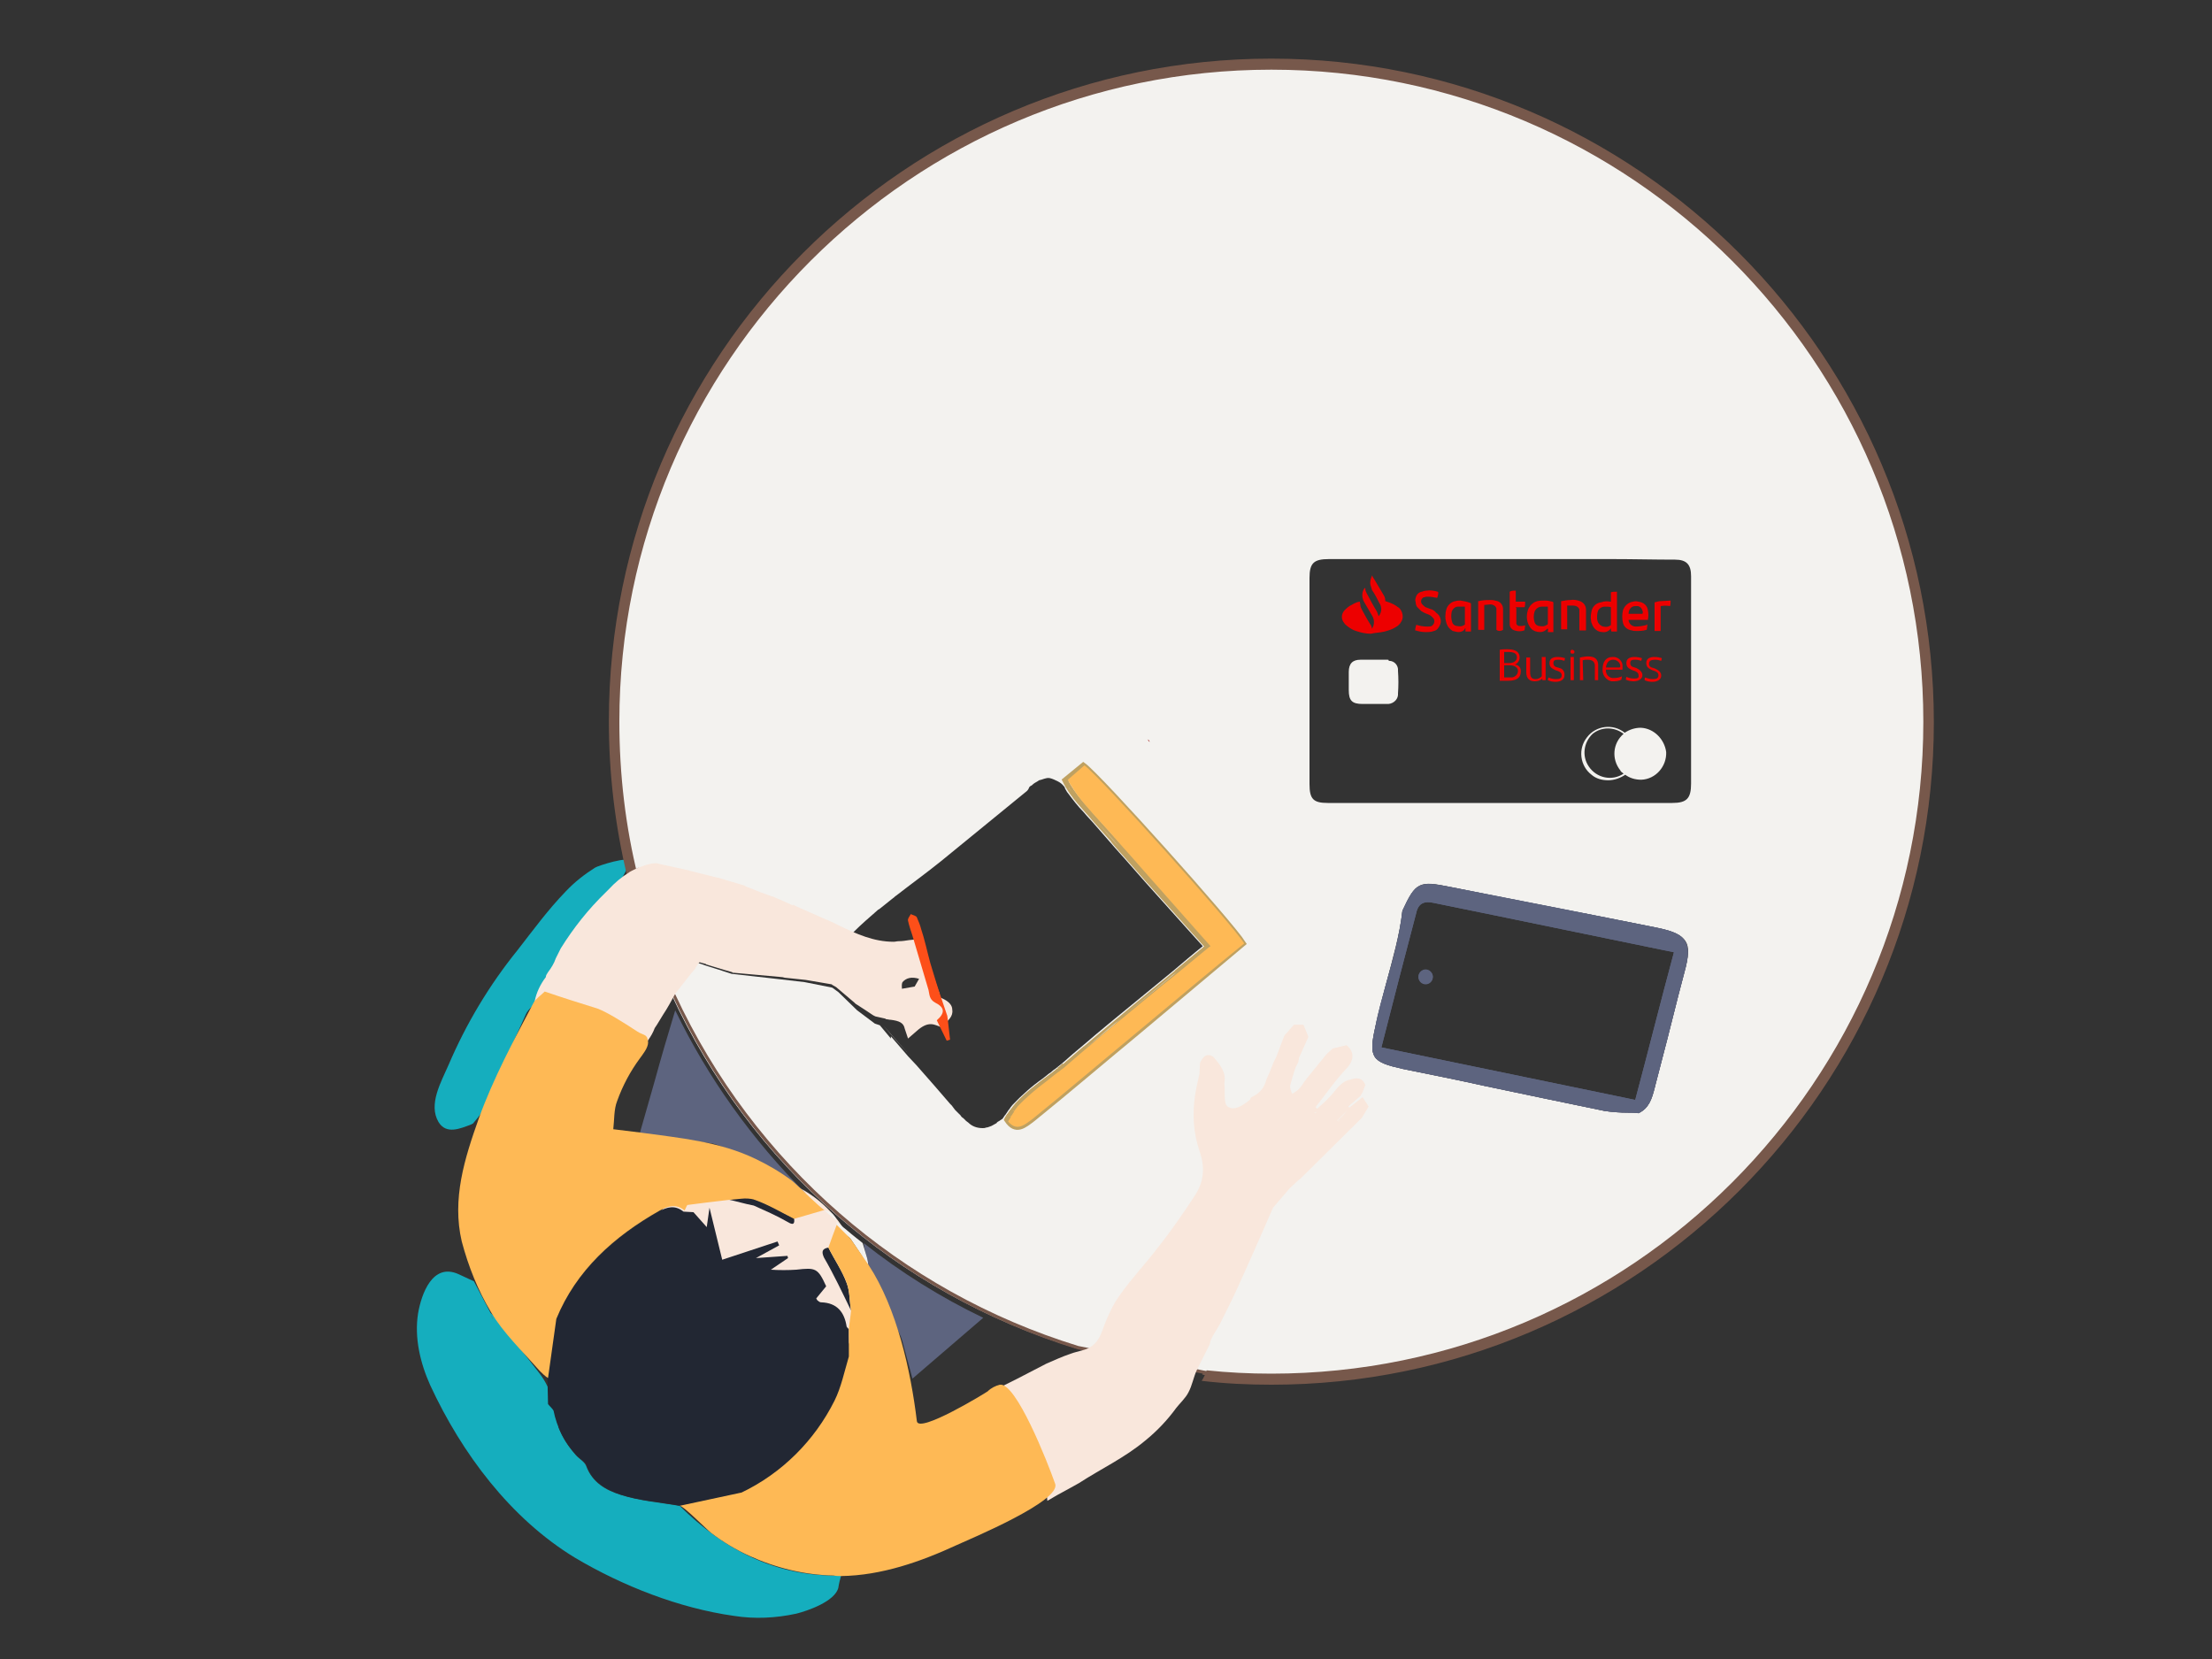<?xml version="1.0" encoding="UTF-8"?>
<svg xmlns="http://www.w3.org/2000/svg" xmlns:xlink="http://www.w3.org/1999/xlink" version="1.1" id="Layer_1" x="0px" y="0px" viewBox="0 0 400 300" style="enable-background:new 0 0 400 300;" xml:space="preserve">
<rect x="0" y="0" width="400" height="300" fill="#333333" stroke="none"/>
<style type="text/css">
	.st0{fill:none;}
	.st1{fill:#F3F2EF;}
	.st2{fill:#5D647F;}
	.st3{fill:#77584B;}
	.st4{fill:#F9E7DC;}
	.st5{fill:#15AEBE;}
	.st6{fill:#6A6664;}
	.st7{fill:#A99A86;}
	.st8{fill:#222733;}
	.st9{fill:#5595B0;}
	.st10{fill:#73A6A3;}
	.st11{fill:none;stroke:#BFA161;stroke-miterlimit:10;}
	.st12{fill:#9E0C09;}
	.st13{fill:#ED0000;}
	.st14{fill:#FEB955;}
	.st15{fill:#FD4F19;}
</style>
<path class="st0" d="M302.9,101.3c-3.7,0-7.6-0.1-11.3-0.1h-51.3c-2.7,0-3.5,0.7-3.5,3.4v37.3c0,2.7,0.7,3.4,3.3,3.4h62.3  c2.6,0,3.4-0.8,3.4-3.5v-37.5C305.8,102.2,305,101.3,302.9,101.3z"></path>
<path class="st1" d="M229.9,11.6C164.2,11.6,111,64.8,111,130.4c0,9.3,1.1,18.5,3.2,27.6h0.1c0.9-0.6,3.4-1.9,4.5-1.7l5.6,1.3  l1.2,0.4l3.6,1l4.8,1.5l0.7,0.3l4.3,1.9l4.3,2.2l0.1-0.1l5.2,2.6c1.4,0.7,2.7,1.5,4.1,2.2c0.2-0.1,0.3-0.3,0.5-0.4  c0.5-0.2,1-0.4,1.3-0.8c1.3-1.3,2.8-2.6,4.3-3.9l0.2-0.1l2-1.6l0.5-0.4c0.2-0.1,0.3-0.3,0.5-0.4c2.7-2.1,5.6-4.2,8.2-6.3l15.3-12.5  c0.3-0.2,0.5-0.5,0.6-0.8c0.1-0.2,0.3-0.3,0.5-0.4c0.3-0.3,0.6-0.5,1-0.7l0.3-0.2c0.6-0.1,1.2-0.5,1.9-0.4c0.5,0.1,1.1,0.4,1.5,0.6  c0.4,0.2,0.8,0.5,1.1,0.9l0.1,0.1l0.1,0.3c0.2,0.3,0.3,0.6,0.5,0.8c0.9,1.2,1.8,2.4,2.8,3.4l0.6,0.7l1.1,1.2l4.1,4.7l1.7,1.9  l3.6,4.1l7.8,8.7l2.7,3c-1.9,1.5-3.6,3-5.4,4.5l-10,8.2l-1.7,1.4l-2.4,2l-1.4,1.2l-1.9,1.6c-1,0.8-1.9,1.7-2.9,2.5l-1,0.8l-0.3,0.2  c-0.3,0.3-0.6,0.5-0.9,0.7l-1,0.8c-2,1.4-3.8,3-5.5,4.8c-0.2,0.2-0.4,0.5-0.6,0.8l-0.1,0.1c-0.2,0.3-0.4,0.6-0.6,0.9l-0.1,0.1  c-0.1,0.2-0.3,0.4-0.4,0.6l-0.3,0.2l-0.3,0.2c-0.2,0.1-0.4,0.2-0.5,0.4c-0.3,0.2-0.6,0.3-0.9,0.5c-0.3,0.1-0.7,0.3-1,0.3  c-0.2,0.1-0.4,0.1-0.6,0.1c-1,0-1.9-0.3-2.6-1c-0.1-0.1-0.3-0.2-0.4-0.3l-0.1-0.1c-0.1-0.1-0.3-0.3-0.4-0.4  c-0.2-0.1-0.4-0.3-0.5-0.5l-0.4-0.4l-0.6-0.6l-0.6-0.8l-0.3-0.3c-1.8-2.1-3.8-4.4-6.1-7l-1.5-1.6l-3.1-3.6v0.4l-2-2.4l-0.9-0.3  l-3.2-2.4l-3.4-3.3l-1.1-0.8l-5-1l-4.3-0.5l-8.9-1c-1.5-0.5-3.1-1-4.7-1.5c-2.2-0.8-2.2-0.8-3.4,1.2c0,0.1-0.1,0.1-0.1,0.1l-0.7,1  l-2,2.9c14.2,30.8,40.8,54.1,73.2,64l23.1,4.5l-0.1,0.2l2.1,0.2h0c3.2,0.3,6.4,0.4,9.5,0.4c65.7,0,118.9-53.2,118.9-118.9  S295.6,11.6,229.9,11.6z M304.6,175.8l-1.1,4.2c-1.3,5.2-2.7,10.7-4.1,16l-0.2,0.8c-0.5,1.9-1,3.6-2.9,4.5c-0.6-0.1-1.3-0.1-1.9-0.1  c-1.4,0-2.8-0.1-4.2-0.3c-7.2-1.5-14.6-3-21.6-4.5c-5-1.1-10-2.1-14.9-3.1c-2.7-0.6-4.4-1.1-5.1-2.2c-0.7-1.1-0.5-2.7,0.1-5.4  s1.3-5.4,2-8c1.1-4.2,2.4-8.6,2.9-13c2.4-5.2,3-5.5,8.7-4.3c12.8,2.6,25.6,5,37.5,7.4c2.9,0.6,4.3,1.3,5,2.4  S305.4,172.9,304.6,175.8z M305.8,141.7c0,2.7-0.8,3.5-3.4,3.5h-62.3c-2.6,0-3.3-0.7-3.3-3.4v-37.3c0-2.7,0.8-3.4,3.5-3.4h51.3  c3.7,0,7.6,0.1,11.3,0.1c2.1,0,2.9,0.9,2.9,3V141.7z"></path>
<path class="st2" d="M257.8,175.3c-0.7,0-1.3,0.6-1.3,1.3c0,0.7,0.6,1.3,1.3,1.3c0.7,0,1.3-0.6,1.3-1.3S258.5,175.3,257.8,175.3  L257.8,175.3z"></path>
<path class="st2" d="M299.8,167.8c-11.9-2.4-24.7-4.9-37.5-7.4c-5.7-1.1-6.3-0.9-8.7,4.3c-0.5,4.5-1.7,8.8-2.9,13  c-0.7,2.6-1.5,5.3-2,8c-0.6,2.7-0.8,4.3-0.1,5.4c0.7,1.1,2.4,1.6,5.1,2.2c5,1,10,2,14.9,3.1c7.1,1.5,14.4,3,21.6,4.5  c1.4,0.2,2.8,0.3,4.2,0.3c0.6,0,1.3,0,1.9,0.1c1.9-0.9,2.4-2.6,2.9-4.5l0.2-0.8c1.4-5.3,2.8-10.8,4.1-16l1.1-4.2  c0.8-2.9,0.8-4.5,0.1-5.6C304.1,169.1,302.7,168.4,299.8,167.8z M295.7,198.9l-45.9-9.5c2.2-8.6,4.2-16.4,6.3-24.3  c0.4-1.9,1.6-2.2,3.3-1.8c14.3,2.9,28.6,5.9,43.3,8.9C300.3,181.1,298.1,189.9,295.7,198.9z"></path>
<path class="st3" d="M313.9,46.1c-22.2-22.4-52.5-34.9-84.1-34.8c-65.7,0-119.2,53.5-119.2,119.2c0,9.3,1.1,18.6,3.2,27.6l0.1,0.2  h0.4l0.1-0.1c0.3-0.2,0.7-0.4,1.2-0.6c0-0.2-0.1-0.4-0.1-0.7c-0.4,0.2-0.8,0.4-1.1,0.6c-2-8.9-3.1-18-3.1-27.1  c0-65.4,53.2-118.5,118.5-118.5C295,11.9,348,65,348,130.2c0,65.4-53.2,118.5-118.5,118.5c-2.9,0-6-0.1-9.5-0.4l0,0h-0.2l-1.4-0.1  l0.1-0.2l-23.5-4.6c-32.2-9.9-58.7-33-72.9-63.6c-0.2-0.1-0.4-0.3-0.6-0.4l-0.1,0.2l0.1,0.2c14.2,30.9,40.9,54.2,73.4,64.2l22.6,4.4  l-0.1,0.2l0.5,0l1.9,0.2l0.4,0l0,0c3.4,0.3,6.5,0.4,9.4,0.4c65.8,0,119.2-53.5,119.2-119.2C348.7,98.7,336.3,68.4,313.9,46.1z"></path>
<circle class="st4" cx="134.8" cy="233.4" r="21"></circle>
<path class="st5" d="M122.9,272.3c-3.6-0.6-7.3-0.9-10.7-2c-2.6-0.8-5.1-2.2-6.2-5.2c-0.3-0.8-1.3-1.3-1.9-2c-1.3-1.5-2.4-3.1-3.1-5  c0-0.1,0-0.2,0-0.2c-0.7-3.5-1.2-6.6-3.4-9.5c-2.8-3.6-5.6-7.2-8.5-10.6c-0.1-0.1-0.3-0.3-0.4-0.4l-3-5.7l-2.8-1.3  c-4.7-2.1-6.7,3.6-7.3,7.1c-0.7,4.4,0.4,9,2.2,13c5.7,12.3,14.5,24.1,26.2,31.2c8.6,5.1,18.8,9.1,28.7,10.5  c3.8,0.6,7.6,0.4,11.3-0.4c2-0.5,7-2.2,7.6-4.7c0.1-0.7,0.3-1.5,0.5-2.2C140.4,285.2,131,280.3,122.9,272.3z"></path>
<path class="st5" d="M97,181.2c-0.6,0.7-1.5,1.3-1.9,2.2c-2,4.4-4,8.9-6,13.3c-0.6,1.4-1.1,2.9-1.9,4.3c-0.5,0.8-1.1,1.5-1.7,2.2  c-0.1,0-0.1,0-0.2,0.1c-2.1,0.8-4.6,1.9-6-0.4c-1.9-3.2,0.5-7.3,1.8-10.3c3.2-7.5,7.4-14.5,12.5-20.8c2.8-3.6,5.5-7.3,8.7-10.6  c1.6-1.7,3.4-3.1,5.3-4.3c0.4-0.3,6.5-2.3,6.2-1c-1.4,4.6-5.7,7.6-8.4,11.5C102.4,171.7,99.8,176.5,97,181.2z"></path>
<path class="st6" d="M88.7,237.6c0.1,0.3,0.3,0.7,0.4,1C89.1,238.3,88.9,238,88.7,237.6z"></path>
<path class="st7" d="M142.2,142.4l0.5-0.4L142.2,142.4z"></path>
<path class="st8" d="M153.5,240.4c-0.1-0.2-0.3-0.3-0.4-0.5c-0.4-2.6-1.7-4.3-4.6-4.4c-0.2,0-0.4-0.1-0.6-0.3  c-0.1,0-0.1-0.1-0.3-0.4c0.6-0.7,1.2-1.5,1.8-2.2c-1.5-3.3-1.9-3.4-5.4-3c-1.5,0.1-3.1,0.1-4.6,0l3.1-2.1c0-0.1-0.1-0.3-0.1-0.4  l-5.7,0.4l4.2-2.3l-0.3-0.7l-10,3.3c-0.7-2.8-1.4-5.8-2.3-9.4c-0.2,1.4-0.3,2.2-0.5,3.5l-2.4-2.7l-1.8-0.1c-1.5-1.2-2.9-0.9-4.5,0  c-8.2,4.7-15,10.9-18.8,19.8L99,249.4l0.1,4.5c0.3,0.4,0.8,0.8,1,1.2c0.6,3,2,5.8,4.1,8c0.6,0.7,1.7,1.2,1.9,2  c1.1,3,3.6,4.3,6.2,5.2c3.4,1.1,7.1,1.3,10.7,2l11.2-2.4c7.3-3.5,13.2-9.4,16.9-16.6c1.2-2.5,1.8-5.4,2.6-8  C153.5,243.7,153.5,242,153.5,240.4z"></path>
<path class="st9" d="M126.9,173C127,172.8,127,172.6,126.9,173C127.1,172.7,127,172.8,126.9,173z"></path>
<path class="st8" d="M131.6,216.9c1.6-0.1,3.3-0.5,4.7-0.1c2.6,0.9,4.9,2.3,7.3,3.5c0.2,1.5-0.6,1-1.3,0.6c-1.9-1.1-4-2-6-2.9  C134.7,217.7,133.1,217.2,131.6,216.9z"></path>
<path class="st8" d="M149.8,225.6c1.1,2.2,2.5,4.2,3.3,6.4c0.6,1.5,0.5,3.4,0.8,5c-1.6-3.3-3.1-6.5-4.9-9.6  C148.5,226.3,148.7,225.8,149.8,225.6z"></path>
<path class="st10" d="M197.6,167.6l0.4-0.5L197.6,167.6z"></path>
<path class="st11" d="M182.1,202.5c2.5-4.3,6.8-6.6,10.5-9.7c8.4-7.3,17.1-14.3,25.9-21.6c-6.8-7.7-13.5-15.2-20.2-22.7  c-2-2.4-4.3-4.5-5.7-7.4l3.3-2.7c2.9,2.1,26.7,28.7,28.9,32.2l-19.2,16.1c-6.3,5.2-12.5,10.5-18.8,15.6  C185.2,203.5,183.7,204.9,182.1,202.5z"></path>
<path class="st12" d="M207.5,133.7c0.1,0.1,0.2,0.1,0.3,0.2c0.1,0.1,0,0.1,0.1,0.3L207.5,133.7z"></path>
<circle class="st2" cx="257.8" cy="176.7" r="1.3"></circle>
<path class="st1" d="M241.9,202.6l0.3,0.2l1.3-1.9L241.9,202.6z"></path>
<path class="st1" d="M237.8,201c0,0-0.1,0.1-0.1,0.1h0.3c0-0.1,0-0.1,0.1-0.1H237.8z"></path>
<path class="st0" d="M198.2,148.4L198.2,148.4l3.1,3.5c0.9,1,1.9,2,2.7,3.1l3.8,4.2l10.7,11.9l-5.1,4.2l-1.2,1  c-3.1,2.6-6.3,5.2-9.3,7.7l-1,0.9c-1.9,1.5-3.6,3.1-5.5,4.6l-3.8,3.3c-0.3,0.3-0.6,0.6-1,0.8l-0.3,0.2l-0.9,0.7  c-2.2,1.7-4.6,3.4-6.5,5.5l0,0c-0.2,0.2-0.4,0.5-0.6,0.8l-0.1,0.1c-0.2,0.3-0.4,0.6-0.6,0.9l0,0c-0.2,0.3-0.3,0.5-0.5,0.8  c1.7,2.4,3.1,1,4.6-0.3c6.3-5.2,12.5-10.4,18.8-15.6c6.4-5.4,12.8-10.8,19.2-16.1c-2.1-3.6-25.9-30.1-28.9-32.2l-3.3,2.7l0.3,0.4  C194.1,144.1,196.2,146.2,198.2,148.4z"></path>
<path class="st0" d="M180,203.8c-0.3,0.1-0.7,0.3-1.1,0.3C179.3,204,179.7,203.9,180,203.8z"></path>
<path class="st0" d="M186.2,142l-0.2-0.8L186.2,142z"></path>
<path class="st0" d="M189.5,139.4l2.9,1.6L189.5,139.4z"></path>
<path class="st1" d="M296.7,131.6c-1,0-2,0.3-2.9,0.9c-2.1-1.7-5.2-1.3-6.8,0.8c-1.7,2.1-1.3,5.2,0.8,6.8c0.8,0.7,1.9,1,3,1  c1.1,0,2.2-0.4,3.1-1c0.8,0.6,1.8,0.9,2.9,0.9c2.6-0.1,4.6-2.4,4.5-5C301,133.7,299.1,131.7,296.7,131.6L296.7,131.6z M293.6,139.9  c-2.1,1.4-4.9,0.8-6.3-1.3c-1.3-1.9-0.9-4.4,0.7-5.9c1.6-1.3,3.9-1.3,5.6,0c-2,1.7-2.2,4.6-0.6,6.6  C293.1,139.6,293.4,139.7,293.6,139.9L293.6,139.9z"></path>
<path class="st11" d="M204,155L204,155l3.6,4.1l0.1,0.1L204,155z"></path>
<path class="st11" d="M183.2,200.9L183.2,200.9L183.2,200.9z"></path>
<path class="st11" d="M182.5,201.8c-0.1,0.3-0.3,0.4-0.4,0.7C182.2,202.2,182.4,202,182.5,201.8  C182.5,201.7,182.5,201.7,182.5,201.8z"></path>
<path class="st11" d="M192.5,192.7c-0.3,0.3-0.6,0.6-1,0.8C191.9,193.3,192.2,193,192.5,192.7z"></path>
<path class="st11" d="M191.3,193.8l-0.9,0.7L191.3,193.8z"></path>
<path class="st1" d="M159.7,185.4L159.7,185.4c1.7,1.9,3.3,3.8,5,5.6C163,189.2,161.3,187.3,159.7,185.4z"></path>
<path class="st11" d="M183.3,200.8c0.2-0.3,0.4-0.5,0.6-0.8C183.7,200.2,183.5,200.5,183.3,200.8z"></path>
<path class="st11" d="M191.3,193.8l0.3-0.2L191.3,193.8z"></path>
<path class="st11" d="M190.4,194.5c-2.2,1.7-4.6,3.4-6.5,5.5C185.8,197.9,188.1,196.2,190.4,194.5z"></path>
<path class="st11" d="M183.2,200.9c-0.2,0.3-0.4,0.6-0.6,0.9l0,0C182.8,201.4,183,201.1,183.2,200.9z"></path>
<path class="st1" d="M152.8,169.5c2-1.8,4.1-3.4,6.1-5.1C156.9,166.1,154.9,167.8,152.8,169.5z"></path>
<path class="st1" d="M162.3,161.8c1.4-1.3,2.6-2.8,4.3-3.8C165,159,163.7,160.4,162.3,161.8z"></path>
<path class="st1" d="M212.8,175.8l-10,8.2c3.1-2.6,6.2-5.1,9.3-7.7L212.8,175.8z"></path>
<path class="st1" d="M202.8,184.1l-0.7,0.6l-0.3,0.3L202.8,184.1z"></path>
<path class="st11" d="M192.5,192.7c-0.3,0.3-0.6,0.6-1,0.8l0,0C191.9,193.3,192.2,193,192.5,192.7z"></path>
<path class="st11" d="M191.3,193.8L191.3,193.8l-0.9,0.7l0,0L191.3,193.8z"></path>
<path class="st11" d="M190.4,194.5L190.4,194.5c-2.2,1.7-4.6,3.4-6.5,5.5l0,0C185.8,197.9,188.1,196.2,190.4,194.5z"></path>
<path class="st11" d="M191.5,193.6L191.5,193.6l-0.3,0.2l0,0L191.5,193.6z"></path>
<path class="st11" d="M196.3,189.6l-3.8,3.3L196.3,189.6z"></path>
<path class="st11" d="M207.7,159.1l-3.6-4.1L207.7,159.1z"></path>
<path class="st11" d="M218.5,171.2l-5.7,4.7l0.6-0.5L218.5,171.2z"></path>
<path class="st11" d="M216.2,168.6l2.2,2.5l-10.7-11.9L216.2,168.6z"></path>
<path class="st11" d="M201.3,151.9l1,1.2l1.7,1.9C203.1,153.9,202.2,152.9,201.3,151.9z"></path>
<path class="st11" d="M207.7,159.1l8.5,9.5L207.7,159.1L207.7,159.1z"></path>
<path class="st11" d="M202.4,153.1l1.7,1.9l0,0L202.4,153.1z"></path>
<path class="st1" d="M201.8,185l-3.1,2.6l-2.4,2C198.2,188,199.9,186.5,201.8,185z"></path>
<path class="st1" d="M202.1,184.7c-1.1,1-2.3,1.9-3.4,2.8l3.1-2.6L202.1,184.7z"></path>
<path class="st1" d="M198.7,187.5l-2.4,2l0,0C197.1,188.9,197.9,188.1,198.7,187.5z"></path>
<path class="st1" d="M193.7,143.1c-0.2-0.3-0.4-0.5-0.5-0.8C193.3,142.5,193.5,142.8,193.7,143.1z"></path>
<path class="st1" d="M198.2,148.4l4.1,4.7l-1-1.2L198.2,148.4z"></path>
<path class="st1" d="M196.5,146.5l1.7,1.9l-0.1-0.1C197.6,147.7,197.1,147.2,196.5,146.5z"></path>
<path class="st1" d="M198.2,148.4L198.2,148.4l3.1,3.4L198.2,148.4z"></path>
<path class="st1" d="M213.3,175.4l-0.6,0.5l-0.6,0.5L213.3,175.4z"></path>
<path class="st1" d="M250.9,119.3H246c-1.4,0-2.1,0.7-2.1,2.2v3.3c0,1.9,0.6,2.5,2.5,2.5h4.3c1,0.1,2-0.6,2.1-1.6c0-0.1,0-0.2,0-0.3  c0.1-1.4,0.1-2.7,0-4.1c0.1-0.9-0.6-1.8-1.6-1.8c0,0-0.1,0-0.1,0C251.2,119.3,251,119.3,250.9,119.3z"></path>
<path class="st13" d="M278.8,122.3c-0.3,0.3-0.7,0.5-1.1,0.5c-0.7,0-1-0.3-1-1.3v-2.6H276v2.7c0,1.1,0.6,1.6,1.5,1.6  c0.5,0,1-0.1,1.4-0.5v0.3h0.6v-4.2h-0.7V122.3z"></path>
<path class="st13" d="M289.8,121c-0.1,1,0.6,2,1.6,2.2h0.5c0.5,0,0.9-0.1,1.3-0.3c0-0.2,0.1-0.4,0.1-0.6c-0.4,0.2-0.9,0.3-1.4,0.3  c-0.7,0.1-1.4-0.4-1.5-1.2c0,0,0-0.1,0-0.1v-0.2h3v-0.5c0.1-0.9-0.6-1.7-1.5-1.8c0,0,0,0,0,0h-0.3  C290.4,118.8,289.8,119.7,289.8,121z M292.9,120.7h-2.5c0.1-0.8,0.5-1.4,1.3-1.4c0.7,0,1.3,0.5,1.3,1.2  C293,120.5,293,120.6,292.9,120.7L292.9,120.7z"></path>
<path class="st13" d="M273.9,120.2c0.5-0.2,0.9-0.7,0.9-1.3c0-0.9-0.6-1.5-2.2-1.5c-0.5,0-0.9,0-1.4,0.1v5.6h1.6  c1.5,0,2.2-0.6,2.2-1.6c0.1-0.6-0.3-1.2-0.9-1.3C274,120.2,274,120.2,273.9,120.2z M272,117.9h0.8c1.3,0,1.5,0.5,1.5,1s-0.5,1-1.3,1  h-1L272,117.9z M273,122.5h-1v-2.2h1c1,0,1.5,0.5,1.5,1c0,0.7-0.6,1.2-1.2,1.2C273.1,122.5,273.1,122.5,273,122.5L273,122.5z"></path>
<path class="st13" d="M299.3,119.3c0.4,0,0.8,0.1,1.1,0.2c0-0.1,0.1-0.3,0.1-0.5c-0.4-0.1-0.8-0.2-1.3-0.2c-0.9,0-1.5,0.3-1.5,1.1  s0.5,1,1.1,1.3l0.3,0.1c0.3,0.1,0.8,0.3,0.8,0.8c0,0.5-0.3,0.7-1,0.7c-0.5,0-0.9-0.1-1.4-0.3c-0.1,0.1-0.1,0.3-0.1,0.5  c0.4,0.2,0.9,0.3,1.4,0.3c1,0,1.6-0.5,1.6-1.1c0-0.7-0.5-1-1.1-1.3l-0.3-0.1c-0.5-0.1-0.8-0.3-0.8-0.8S298.6,119.3,299.3,119.3z"></path>
<path class="st13" d="M295.5,122.7c-0.5,0-0.9-0.1-1.4-0.3c0,0.1-0.1,0.3-0.1,0.5c0.4,0.2,0.9,0.3,1.4,0.3c1,0,1.6-0.5,1.6-1.1  s-0.5-1-1.1-1.3l-0.3-0.1c-0.5-0.1-0.8-0.3-0.8-0.8s0.3-0.6,0.9-0.6c0.4,0,0.8,0.1,1.1,0.2c0-0.1,0.1-0.3,0.1-0.5  c-0.4-0.1-0.8-0.2-1.3-0.2c-0.9,0-1.5,0.3-1.5,1.1s0.5,1,1.1,1.3l0.3,0.1c0.3,0.1,0.8,0.3,0.8,0.8  C296.4,122.6,296.1,122.7,295.5,122.7z"></path>
<rect x="284" y="118.8" class="st13" width="0.6" height="4.2"></rect>
<path class="st13" d="M286.2,119.4c0.3-0.1,0.6-0.1,0.9-0.1c1,0,1.3,0.5,1.3,1.1v2.6h0.6v-2.7c0-1-0.5-1.6-1.8-1.6  c-0.5,0-1,0.1-1.5,0.2v4.1h0.6L286.2,119.4z"></path>
<path class="st13" d="M284.3,117.5c-0.2,0-0.3,0.1-0.3,0.3c0,0,0,0.1,0,0.1l0,0c0,0.2,0.1,0.3,0.3,0.3c0,0,0.1,0,0.1,0l0,0  c0.2,0,0.3-0.1,0.3-0.3c0,0,0-0.1,0-0.1l0,0C284.7,117.7,284.5,117.5,284.3,117.5z"></path>
<path class="st13" d="M282,120.8l-0.3-0.1c-0.5-0.1-0.8-0.3-0.8-0.8s0.3-0.6,0.9-0.6c0.4,0,0.8,0.1,1.1,0.2c0-0.1,0.1-0.3,0.1-0.5  c-0.4-0.1-0.8-0.2-1.3-0.2c-0.9,0-1.5,0.3-1.5,1.1s0.5,1,1.1,1.3l0.3,0.1c0.3,0.1,0.8,0.3,0.8,0.8c0,0.5-0.3,0.7-1,0.7  c-0.5,0-0.9-0.1-1.4-0.3c0,0.1-0.1,0.3-0.1,0.5c0.4,0.2,0.9,0.3,1.4,0.3c1,0,1.6-0.5,1.6-1.1C283,121.5,282.6,120.9,282,120.8z"></path>
<path class="st13" d="M258.6,110.1c-0.2-0.1-0.6-0.2-0.8-0.3c-0.2-0.1-0.4-0.3-0.6-0.5c-0.3-0.3-0.3-0.8,0-1.1c0,0,0,0,0.1-0.1  c0.1-0.1,0.2-0.1,0.3-0.1c0.2-0.1,0.4-0.1,0.6-0.1c0.5,0,1.1,0.1,1.6,0.2h0.1c0.1-0.3,0.2-0.7,0.2-1c-0.1,0-0.1-0.1-0.1-0.1  c-0.7-0.2-1.4-0.3-2-0.2c-0.3,0-0.6,0.1-0.9,0.2c-0.6,0.1-1,0.6-1.1,1.1c-0.1,0.3-0.1,0.5,0,0.8c0,0.3,0.1,0.7,0.3,0.9l0.7,0.7  c0.3,0.2,0.7,0.4,1,0.5c0.3,0.1,0.6,0.2,0.9,0.5l0.3,0.3c0.3,0.4,0.2,1-0.2,1.3l-0.1,0.1c-0.3,0.1-0.5,0.1-0.8,0.1  c-0.7,0-1.3-0.1-1.9-0.3h-0.1c-0.1,0.3-0.2,0.7-0.2,1h0.1c0.6,0.2,1.2,0.3,1.8,0.3c0.5,0,1,0,1.5-0.2c0.5-0.1,0.8-0.5,1-0.9  c0.5-0.8,0.2-1.9-0.6-2.4C259.4,110.4,259,110.2,258.6,110.1z"></path>
<path class="st13" d="M271.8,113.9v-3.8c0-0.6-0.4-1.2-1-1.4c-0.4-0.1-0.8-0.2-1.1-0.2c-0.6,0-1.2,0-1.8,0.1c-0.2,0-0.3,0.1-0.6,0.1  v5.2h1.1v-4.5c0.3,0,0.7-0.1,1-0.1c0.2,0,0.4,0,0.6,0.1c0.3,0.1,0.6,0.4,0.6,0.7v3.8C271,114.2,271.5,114.1,271.8,113.9L271.8,113.9  z"></path>
<path class="st13" d="M280.9,108.9c-0.1,0-0.1-0.1-0.2-0.1c-0.4-0.1-0.8-0.2-1.3-0.2c-0.5,0-0.9,0-1.4,0.1c-0.8,0.2-1.4,0.8-1.7,1.6  c-0.4,1.2-0.2,2.5,0.6,3.4c0.4,0.4,1,0.6,1.6,0.6c0.5,0,0.9-0.2,1.3-0.6c0,0,0-0.1,0.1,0c0.1,0.1,0,0.3,0,0.6h1V108.9z M279.7,113  c-0.4,0.3-0.8,0.3-1.3,0.2c-0.4,0-0.8-0.3-0.9-0.7c-0.2-0.6-0.2-1.3,0-1.9c0.2-0.5,0.7-0.9,1.3-0.9h1.1v3  C279.9,112.9,279.8,113,279.7,113L279.7,113z"></path>
<path class="st13" d="M287.9,112.9c0.3,0.8,1,1.4,1.9,1.4c0.6,0.1,1.2-0.2,1.5-0.7l0,0c0,0.2,0,0.4,0.1,0.6h1V107  c-0.4,0-0.8,0-1.1,0.1v1.7h-0.1c-0.5-0.1-1.1-0.1-1.6,0.1c-0.9,0.1-1.6,0.7-1.8,1.6c-0.1,0.5-0.2,1.1-0.1,1.6  C287.7,112.4,287.8,112.7,287.9,112.9z M288.9,110.7c0.1-0.6,0.7-1,1.3-1c0.4,0,0.8,0,1.1,0.1v3.1c0,0.1,0,0.2-0.1,0.2  c-0.4,0.3-0.8,0.3-1.3,0.2c-0.4-0.1-0.7-0.4-0.9-0.7c-0.1-0.2-0.2-0.5-0.2-0.8C288.8,111.5,288.8,111.1,288.9,110.7L288.9,110.7z"></path>
<path class="st13" d="M286.8,113.9v-3.7c0-0.7-0.5-1.3-1.1-1.5c-0.6-0.2-1.1-0.3-1.7-0.2c-0.5,0-1.1,0.1-1.6,0.2h-0.1v5.1h1.1v-4.3  h0.8c0.3,0,0.5,0,0.8,0.1c0.3,0.1,0.6,0.4,0.6,0.7v3.7h1.1C286.8,114,286.8,114,286.8,113.9z"></path>
<path class="st13" d="M264.1,108.6c-0.3,0-0.6,0-0.9,0.1c-0.7,0.1-1.3,0.6-1.6,1.3c-0.1,0.3-0.2,0.7-0.2,1c-0.1,0.6,0,1.2,0.2,1.8  c0.2,0.6,0.6,1,1.1,1.3c0.4,0.1,0.8,0.2,1.1,0.2c0.4,0,0.9-0.2,1.1-0.6c0-0.1,0.1-0.1,0.1-0.1v0.6h1v-5.1c-0.1,0-0.1-0.1-0.2-0.1  C265.3,108.8,264.7,108.7,264.1,108.6z M264.8,113c-0.4,0.3-0.8,0.3-1.3,0.2c-0.4,0-0.8-0.3-0.9-0.7c-0.2-0.6-0.2-1.2-0.1-1.8  c0.1-0.5,0.6-1,1.1-1h1.3v3.1C264.9,112.9,264.9,113,264.8,113L264.8,113z"></path>
<path class="st13" d="M300.4,108.7c-0.4,0-0.8,0.1-1.1,0.2c-0.1,0-0.1,0-0.1,0.2v5h1.1v-4.5c0.6-0.1,1.1-0.1,1.7,0  c0.1-0.3,0.1-0.7,0.1-1L300.4,108.7L300.4,108.7z"></path>
<path class="st13" d="M295.1,114c0.3,0.1,0.5,0.1,0.8,0.1c0.6,0,1.2,0,1.8-0.2c0.1,0,0.1-0.1,0.1-0.1c0-0.2,0.1-0.6,0.1-0.8v-0.1  c-0.1,0-0.1,0.1-0.1,0.1c-0.7,0.2-1.4,0.3-2,0.3c-0.7,0-1.2-0.5-1.3-1.1v-0.1h3.5V112c0.1-0.5,0.1-1.1,0-1.6  c-0.1-0.9-0.8-1.5-1.7-1.6c-0.3-0.1-0.7-0.1-1,0c-0.8,0.1-1.5,0.7-1.8,1.5c-0.2,0.8-0.2,1.6,0,2.4  C293.7,113.4,294.3,113.9,295.1,114z M295.7,109.6h0.5c0.4,0.1,0.7,0.4,0.8,0.8c0.1,0.2,0.1,0.4,0,0.6h-2.5  C294.5,110.2,295,109.6,295.7,109.6L295.7,109.6z"></path>
<path class="st13" d="M274.1,109.8h1.6c0.1-0.3,0.1-0.7,0.1-1h-1.7v-2c-0.4,0-0.8,0-1.1,0.2v5.9c0,0.5,0.4,1,0.9,1.1  c0.5,0.2,1.2,0.2,1.7,0c0.1,0,0.1-0.1,0.1-0.1c0-0.2,0.1-0.6,0.1-0.8h-0.1c-0.3,0.1-0.6,0.1-0.9,0.1c-0.3,0-0.6-0.2-0.6-0.5  c0,0,0,0,0-0.1v-2.7C274.1,109.9,274.1,109.9,274.1,109.8z"></path>
<path class="st13" d="M250.4,114.2c0.7-0.2,1.4-0.4,2-0.8c0.4-0.2,0.8-0.6,1-1c0.4-0.6,0.3-1.5-0.1-2.1c-0.1-0.2-0.3-0.4-0.5-0.5  c-0.5-0.4-1.1-0.7-1.7-0.9l-0.6-0.2v-0.1c0-0.4-0.1-0.7-0.3-1l-1.6-2.7c-0.2-0.3-0.4-0.6-0.5-0.9l0,0v0.1c-0.2,0.5-0.4,1-0.3,1.6  l0.3,1c0.5,0.7,0.9,1.5,1.3,2.3c0.5,0.7,0.5,1.6,0,2.3c0,0.1-0.1,0.1-0.1,0.1c-0.1-0.2-0.2-0.6-0.3-0.8c-0.7-1.1-1.3-2.3-1.9-3.4  c-0.1-0.2-0.2-0.4-0.2-0.7c0-0.1,0-0.1-0.1-0.2c-0.1,0.1-0.1,0.2-0.2,0.3c-0.4,0.7-0.3,1.6,0.1,2.3c0.5,0.8,0.9,1.6,1.4,2.4  c0.4,0.6,0.5,1.5,0.1,2.2c0,0.1-0.1,0.2-0.1,0.2v-0.1c-0.1-0.2-0.1-0.5-0.3-0.7c-0.6-0.9-1.1-1.9-1.6-2.8c-0.1-0.2-0.2-0.4-0.2-0.7  c0-0.2-0.1-0.4-0.1-0.6h-0.1c-0.5,0.1-0.9,0.3-1.4,0.6c-0.5,0.2-0.9,0.6-1.3,1c-0.6,0.7-0.6,1.6,0,2.3c0.1,0.2,0.3,0.3,0.5,0.5  c0.5,0.4,1,0.7,1.6,0.9c0.9,0.3,1.8,0.5,2.7,0.5C248.7,114.4,249.6,114.4,250.4,114.2z"></path>
<path class="st0" d="M256.1,165c-2,7.9-4,15.8-6.3,24.3l45.9,9.5c2.3-9,4.6-17.7,6.9-26.7c-14.7-3.1-29-6-43.3-8.9  C257.6,162.9,256.5,163.1,256.1,165z"></path>
<path class="st0" d="M240.8,144.7h61.1c2.5,0,3.3-0.8,3.3-3.4v-36.7c0-2.1-0.8-3-2.9-3c-3.6,0-7.4-0.1-11.1-0.1h-50.3  c-2.6,0-3.3,0.7-3.3,3.3v36.6C237.5,144,238.3,144.7,240.8,144.7z"></path>
<path class="st2" d="M299.8,167.8c-11.9-2.4-24.7-4.9-37.5-7.4c-5.7-1.1-6.3-0.9-8.7,4.3c-0.5,4.5-1.7,8.8-2.9,13  c-0.7,2.6-1.5,5.3-2,8c-0.6,2.7-0.8,4.3-0.1,5.4c0.7,1.1,2.4,1.6,5.1,2.2c5,1,10,2,14.9,3.1c7.1,1.5,14.4,3,21.6,4.5  c1.4,0.2,2.8,0.3,4.2,0.3c0.6,0,1.3,0,1.9,0.1c1.9-0.9,2.4-2.6,2.9-4.5l0.2-0.8c1.4-5.3,2.8-10.8,4.1-16l1.1-4.2  c0.8-2.9,0.8-4.5,0.1-5.6C304.1,169.1,302.7,168.4,299.8,167.8z M295.7,198.9l-45.9-9.5c2.2-8.6,4.2-16.4,6.3-24.3  c0.4-1.9,1.6-2.2,3.3-1.8c14.3,2.9,28.6,5.9,43.3,8.9C300.3,181.1,298.1,189.9,295.7,198.9L295.7,198.9z"></path>
<path class="st0" d="M154,223.1L154,223.1c-0.1,0.2-0.1,0.4-0.1,0.6C153.9,223.5,153.9,223.3,154,223.1z"></path>
<path class="st1" d="M155.9,224.7c-0.6-0.5-1.3-1-2-1.6c-0.1,0.2-0.1,0.4-0.1,0.6c0.1-0.2,0.1-0.4,0.1-0.6c-0.9-0.8-1.9-1.5-2.7-2.3  c0.1,0.2,0.1,0.5,0.1,0.7l2.5,2.5l2.2,3.3l0,0L155.9,224.7z"></path>
<path class="st2" d="M122.1,182.7c-1.3,4.3-2.6,8.7-3.8,13.1l0,0l-2.6,9.1l13.2,1.9l0.7,0.2c0.9,0.3,1.8,0.7,2.7,1  c5,1.7,9.6,4.4,13.5,7.9C136,206.1,128,194.9,122.1,182.7z M118.4,195.9c0.8,0,1.6,0.1,2.4,0.3C119.9,195.9,119.2,195.9,118.4,195.9  L118.4,195.9z"></path>
<path class="st1" d="M148.9,218.8L148.9,218.8l-0.6-0.6L148.9,218.8z"></path>
<path class="st2" d="M156.8,227.5c0.1,0.4,0.1,0.9,0.3,1.3l-1-1.6l6.8,14.5l0.3,0.9l1.8,6.7l12.8-11c-7.7-3.7-14.9-8.2-21.6-13.5  C156.3,225.7,156.5,226.6,156.8,227.5z"></path>
<path class="st1" d="M156.8,227.5l-0.8-2.7l-0.2-0.1l0.1,2.6l0,0l1.1,1.6C157,228.4,156.9,227.9,156.8,227.5z"></path>
<path class="st1" d="M145.7,215.7c0.8,0.8,1.7,1.7,2.6,2.6C147.5,217.3,146.6,216.4,145.7,215.7z"></path>
<path class="st1" d="M149.1,218.9c0.7,0.6,1.5,1.3,2.2,1.9C151,219.7,150.1,218.9,149.1,218.9z"></path>
<path class="st3" d="M229.9,10.6c-66.1,0-119.8,53.8-119.8,119.8c0,9.4,1.1,18.8,3.3,28c0.7,0,1.4,0.1,2,0.3  c-2.3-9.2-3.4-18.7-3.4-28.2c0-65,52.9-117.9,117.9-117.9s117.9,52.9,117.9,117.9s-52.9,117.9-117.9,117.9c-4,0-7.9-0.2-11.7-0.6  c-0.2,0.6-0.5,1.3-0.9,1.9c4.2,0.5,8.4,0.7,12.6,0.7c66.1,0,119.8-53.8,119.8-119.8S296,10.6,229.9,10.6z"></path>
<path class="st0" d="M299.8,167c-11.9-2.3-24.8-4.9-37.5-7.4c-6-1.2-6.9-0.8-9.4,4.7v0.1c-0.5,4.4-1.7,8.7-2.9,13  c-0.7,2.6-1.5,5.4-2,8c-0.6,2.9-0.8,4.7,0.1,5.9c0.8,1.3,2.6,1.9,5.5,2.4c5,1.1,10,2.1,14.9,3.1c7.1,1.5,14.4,3,21.6,4.5  c1.4,0.3,2.9,0.4,4.3,0.3c0.6,0.1,1.3,0.1,2,0.1h0.1c2.2-1,2.8-3.1,3.3-5l0.2-0.8c1.5-5.3,2.8-10.8,4.1-16l1.1-4.2  c0.8-3.1,0.8-4.9,0-6.3C304.4,168.2,302.4,167.5,299.8,167z"></path>
<path class="st0" d="M195.9,138.4l-3,2.6v0.1c0.2,0.4,0.4,0.8,0.7,1.2c0.2,0.3,0.3,0.5,0.5,0.8c0.8,1.2,1.8,2.3,2.7,3.4l0.6,0.7  c0.4,0.4,0.7,0.8,1.1,1.2c1.3,1.5,2.7,3.1,4.1,4.6l1.7,1.9l3.6,4.1l7.7,8.7l3.1,3.5l-0.3,0.2l-5.7,4.7c-3.4,2.7-6.7,5.5-10,8.2  l-1.7,1.4l-2.4,2l-1.4,1.2l-1.9,1.6l-2.9,2.5c-0.3,0.3-0.6,0.6-1,0.8l-0.3,0.2c-0.3,0.2-0.6,0.5-0.9,0.7l-1,0.8  c-2,1.4-3.8,2.9-5.4,4.7c-0.2,0.2-0.4,0.5-0.6,0.8l-0.3-0.1l0.3,0.2c-0.2,0.3-0.4,0.6-0.6,0.9l-0.3-0.1l0.3,0.2  c-0.2,0.2-0.3,0.5-0.4,0.7l-0.1,0.1c1.6,2,3,0.6,4.4-0.5c6.3-5.2,12.5-10.4,18.8-15.6c6.4-5.4,12.8-10.7,19.3-16  C222.6,167.1,198.8,140.5,195.9,138.4z"></path>
<path class="st0" d="M240.7,144.8h61.1c2.5,0,3.3-0.8,3.3-3.4v-36.7c0-2.1-0.8-3-2.9-3c-3.6,0-7.4-0.1-11.1-0.1h-50.3  c-2.6,0-3.4,0.7-3.4,3.3v36.6C237.5,144.1,238.2,144.8,240.7,144.8z"></path>
<path class="st4" d="M238.1,201h-0.3c0,0-0.1,0.1-0.1,0.1h0.3C238,201.1,238,201.1,238.1,201z"></path>
<polygon class="st4" points="243.5,201 241.9,202.6 242.1,202.8 "></polygon>
<path class="st4" d="M246.4,198.4l-2.4,1.9l-0.2-0.2l2.2-1.9l0.4-0.7l0.5-1.3c-0.5-1.3-1.5-1.4-2.6-1c-1.9,0.3-2.7,2-3.9,3.2  c-0.7,0.8-1.5,1.4-2.2,2.1l-0.3-0.3c1.9-2.4,3.6-4.9,5.7-7.1c1.2-1.3,1.4-2.9-0.1-4.1l-2.5,0.6l-1.1,1l-3.5,4.3l-0.6,0.8  c-0.3,0.5-0.6,0.9-1,1.3c-0.3,0.3-0.7,0.5-1.1,0.8c-0.3-0.5-0.4-1-0.4-1.5c0.3-1.1,0.6-2.2,1-3.3l0.5-1c0-0.3,0.1-0.4,0.1-0.7  l1.7-3.8c-0.3-0.8-0.6-1.5-0.9-2.2h-1.7c-0.6,0.6-1.1,1.3-1.7,1.9c-0.1,0.3-0.3,0.6-0.4,1l-1.1,2.9l-0.5,1c-0.4,1-0.8,2.1-1.3,3.1  c-0.3,1.4-1.2,2.5-2.5,3.1l-0.3,0.2c-0.1,0.1-0.1,0.2-0.1,0.3c-1.2,1-2.9,2.2-4.1,1.3c-0.8-0.6-0.4-2.7-0.6-4.2c0.4-2-0.8-3.4-2-4.8  c-1.3-0.8-1.9,0.1-2.4,1.1l-0.1,2c-0.3,1.3-0.6,2.6-0.8,3.9c-0.5,3.4-0.3,6.8,0.8,10c1,2.9,0.9,5.5-0.9,8.2  c-2.1,3.2-4.3,6.4-6.7,9.4c-2.2,2.9-4.7,5.5-6.8,8.5c-1.1,1.5-1.9,3.2-2.6,4.9c-0.6,1.5-1,3.2-2.3,4.2c-1.1,0.9-2.7,1-4,1.5  c-1.5,0.5-3,1.2-4.4,1.8c-0.8,0.4-9.1,4.8-9.3,4.6c1,1.3,2,2.7,3.1,4c0.6,0.8,3.1,3.1,3.1,4.2c2.1,3.3,2.7,7.1,3.1,10.1l0.2,1.9  l1.7-1l2.2-1.2l1.8-1c4-2.6,8.3-4.6,12-7.7c2.1-1.7,4-3.7,5.6-5.9c0.7-0.9,1.7-1.8,2.2-2.8c0.7-1.3,0.9-2.7,1.5-4  c0.8-1.6,1.6-3.2,2.4-4.8c0-0.9,1.3-2.6,1.7-3.4l1.8-3.6c1.1-2.2,2.1-4.5,3.1-6.7c1.6-3.6,3.2-7.2,4.8-10.9l3-3.5l1.6-1.5l0.3-0.2  l10.2-10.1l1-1l1.2-2L246.4,198.4z M238,201.2h-0.3c0,0,0-0.1,0.1-0.1h0.3C238,201.1,238,201.1,238,201.2L238,201.2z M242.1,202.8  l-0.3-0.2l1.7-1.7L242.1,202.8z"></path>
<path class="st14" d="M152.1,285c7.3-0.1,14.4-2.6,20.9-5.6c2.4-1.1,19-8,17.8-11.1c-1.4-4-7.1-18.4-10-17.9  c-0.8,0.2-1.6,0.6-2.2,1.2c-0.4,0.3-12.5,7.7-12.8,5.4c-1.1-9.1-3.6-20.4-8.7-28.2l-3.3-4.8l-2.5-2.5c-0.5,1.3-1,2.7-1.5,4.1  c1.1,2.2,2.5,4.2,3.3,6.4c0.6,1.5,0.5,3.4,0.8,5c-0.1,1.1-0.3,2.2-0.4,3.3v5c-0.8,2.7-1.4,5.6-2.6,8c-3.6,7.2-9.5,13.1-16.8,16.6  l-11.2,2.4c0.6-0.1,4.9,4.3,5.7,4.9c2.1,1.6,4.4,3,6.8,4.1c4.8,2.2,10,3.5,15.3,3.6C151.2,285,151.7,285,152.1,285z"></path>
<path class="st14" d="M182.3,202.8L182.3,202.8c0.2-0.3,0.3-0.5,0.5-0.8l-0.3-0.2l0.3,0.1c0.2-0.3,0.4-0.6,0.6-0.9l-0.3-0.2l0.3,0.1  c0.2-0.3,0.4-0.5,0.6-0.8c1.6-1.7,3.5-3.3,5.4-4.7l1-0.8c0.3-0.2,0.6-0.5,0.9-0.7l0.3-0.2c0.3-0.3,0.7-0.5,1-0.8l2.9-2.5l1.9-1.6  l1.4-1.2l2.4-2l1.7-1.4c3.3-2.7,6.6-5.5,10-8.2l5.7-4.7l0.3-0.2l-3.1-3.5l-7.7-8.7l-3.6-4.1l-1.7-1.9c-1.3-1.5-2.7-3.1-4.1-4.6  c-0.4-0.4-0.7-0.8-1.1-1.2l-0.6-0.7c-1-1.1-1.9-2.2-2.7-3.4c-0.2-0.3-0.3-0.5-0.5-0.8c-0.3-0.4-0.5-0.8-0.7-1.2V141l3-2.6  c2.9,2.1,26.7,28.7,28.9,32.2c-6.4,5.2-12.8,10.6-19.3,16c-6.3,5.2-12.5,10.5-18.8,15.6C185.3,203.4,183.9,204.7,182.3,202.8z"></path>
<path class="st4" d="M170.3,180.5c-0.3-0.1-0.3-0.1-0.4-0.7c0-0.2-0.1-0.4-0.2-0.6c-0.7-2.1-1.4-4.2-2.1-6.2  c-0.3-0.8-0.5-1.6-0.8-2.3l-0.3-0.9l-1.1,0.1l-1,0.1c-0.6,0.1-1.3,0.2-1.9,0.2c-0.3,0-0.6,0.1-0.9,0.1c-3.6,0-6.7-1.4-10-3  c-0.8-0.4-1.6-0.8-2.4-1.1l-5.2-2.3l-0.6-0.3l-0.1,0.1l-1.3-0.6l-2.3-1h-0.1l-2.2-0.8l-2-0.8l-0.3-0.1l-0.4-0.2l-0.1-0.1h-0.1  l-2.7-0.8l-2-0.6h-0.1l-3.6-0.9l-1.2-0.3h-0.1l-0.2-0.1l-5.5-1.2c-0.2-0.1-0.3-0.1-0.5-0.1c-1.9,0-4.9,1.6-4.9,1.7  c-1.3,0.8-2.5,1.8-3.6,3c-0.2,0.2-0.4,0.4-0.6,0.6c-3.1,3-5.8,6.4-8.1,10.1c-0.3,0.6-0.6,1.2-0.9,1.8c-0.3,0.9-0.8,1.7-1.4,2.5  c-0.2,0.3-0.4,0.6-0.4,0.9c-1,1.3-1.7,2.8-2,4.3c-0.3,1,0.3,2.1,1.3,2.4c0.3,0.1,0.7,0.1,1,0c1.3-0.4,1.9-1,3.4-0.8  c1.1,0.2,2.2,0.6,3.2,1c2.3,0.8,7.1,1.6,8.1,4.1c0.3,1,1.3,1.6,2.4,1.3c0.5-0.1,0.9-0.4,1.1-0.9c0.5-0.7,0.9-1.4,1.2-2.2l0.4-0.6  l1.1-1.8c0.8-1.2,1.5-2.5,2.2-3.8l2.9-3.7l0.7-0.8l0.1-0.2l0.1-0.2c0.2-0.3,0.4-0.6,0.6-0.8c0.3,0.1,0.7,0.2,1.1,0.3l0.1,0.1  c1.1,0.3,2.2,0.7,3.3,1l1.4,0.4l0.1,0.1h0.1l8.9,0.8l0.4,0.1l3.8,0.4l4.7,0.8l0.1,0.1l0.7,0.4l3.3,2.8l0.1,0.1l0.1,0.1l1.7,1.1  l1.5,1l0.2,0.1l0.2,0.1l1.8,0.4l0.1,0.1h0.1l0.6,0.1h0.1c1.7,0.2,2.4,0.6,2.6,1.6l0.6,1.8l1.5-1.3c1.1-1,1.9-1.3,2.6-1.3  c0.4,0,0.7,0.1,1,0.2l0.8,0.3l0.6-0.5c0.7-0.6,1.7-1.4,1.5-2.6C172.2,181.3,170.7,180.7,170.3,180.5z M165.4,178.4l-2.3,0.4  c0-0.3-0.1-0.8,0.1-1.2c0.7-0.8,1.7-1,3-0.6L165.4,178.4z"></path>
<path class="st15" d="M169.4,184.5c1.5-1.3,1.5-2.3-0.3-3.2c-1.1-0.6-1-1.5-1.2-2.3c-1-3.3-1.9-6.5-2.9-9.8  c-0.3-0.9-0.6-1.8-0.8-2.7c-0.1-0.4,0.3-0.8,0.5-1.2c0.4,0.2,1,0.3,1.1,0.6c0.3,0.7,0.6,1.4,0.8,2.2l0.4,1.3c0.6,2.1,1,4.2,1.7,6.3  c0.8,2.7,1.7,5.4,2.6,8c0.2,1.4,0.3,2.8,0.5,4.3l-0.6,0.2L169.4,184.5z"></path>
<path class="st14" d="M119.3,218.9c1.6-0.9,3-1.2,4.5,0c0.2-0.4,0.4-0.9,0.5-1l3.1-0.4l4.2-0.5c1.6-0.1,3.3-0.5,4.7-0.1  c2.6,0.9,4.9,2.3,7.3,3.5l5.5-1.6c-0.3,0.1-5.2-4.8-5.9-5.3c-2-1.5-4.2-2.8-6.5-3.9c-6.6-3.2-13.7-3.8-20.9-4.8l-4.9-0.6  c0.2-1.7,0.1-3.6,0.7-5.1c1-2.8,2.4-5.4,4.1-7.7c0.5-0.7,1.5-1.9,1.5-2.9c-0.1-1.6-0.8-1.2-2-2c-2.6-1.7-5.3-3.4-7.1-4.1  c-3.2-1-6.4-2-9.6-3.1c-0.7,0.7-1.6,1.3-2,2c-3.6,6.8-7.3,13.7-9.9,20.9c-2.6,7.3-4.9,14.6-3.1,22.3c1.2,4.5,2.9,8.8,5.3,12.8  c2.1,3.6,5.8,7.2,8.8,10.6c0.5,0.5,0.9,0.9,1.5,1.3l1.5-10.7C104.2,229.7,111,223.6,119.3,218.9z"></path>
</svg>

